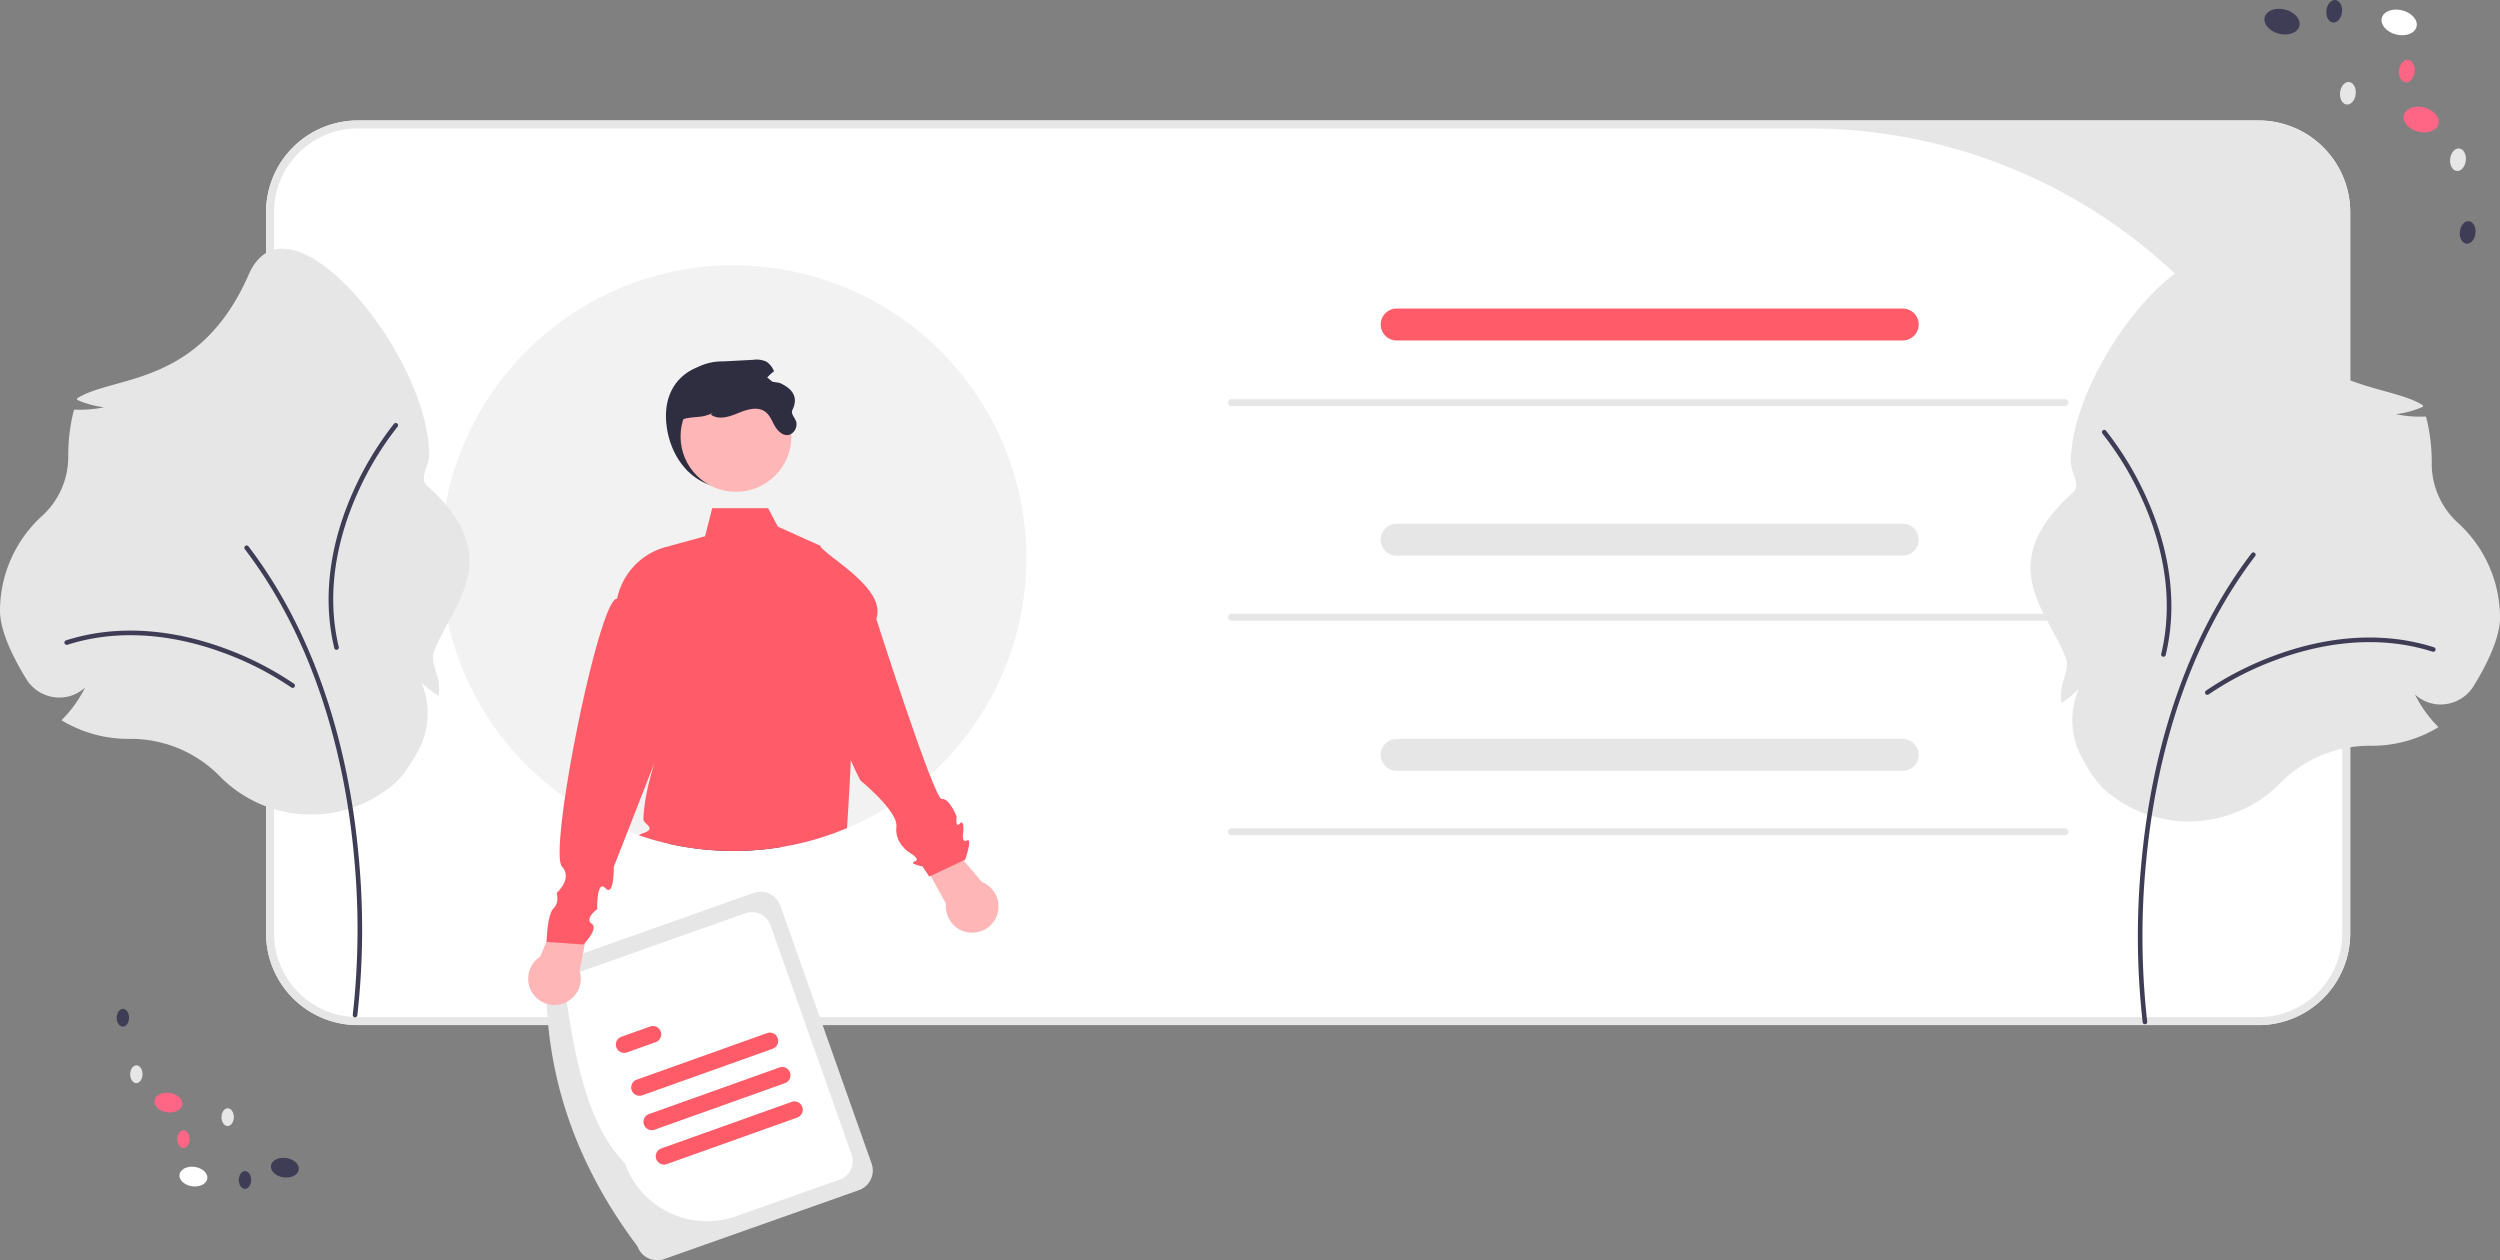 <svg xmlns="http://www.w3.org/2000/svg" data-name="Layer 1" width="722.452" height="364.196" viewBox="0 0 722.452 364.196" xmlns:xlink="http://www.w3.org/1999/xlink"><rect x="0" y="0" width="722.452" height="364.196" fill="#808080" stroke="none"/><path d="M891.457,564.133H342.148a26.516,26.516,0,0,1-26.487-26.487V329.208a26.517,26.517,0,0,1,26.487-26.487h549.309a26.517,26.517,0,0,1,26.487,26.487V537.646A26.516,26.516,0,0,1,891.457,564.133Z" transform="translate(-238.774 -267.902)" fill="#fff"/><path d="M891.457,564.133H342.148a26.516,26.516,0,0,1-26.487-26.487V329.208a26.517,26.517,0,0,1,26.487-26.487h549.309a26.517,26.517,0,0,1,26.487,26.487V537.646A26.516,26.516,0,0,1,891.457,564.133ZM342.148,305.025a24.183,24.183,0,0,0-24.183,24.183V537.646a24.183,24.183,0,0,0,24.183,24.183h549.309a24.183,24.183,0,0,0,24.183-24.183V459.054A154.029,154.029,0,0,0,761.612,305.025Z" transform="translate(-238.774 -267.902)" fill="#e6e6e6"/><ellipse cx="294.666" cy="607.921" rx="2.825" ry="4.061" transform="translate(-588.121 544.086) rotate(-81.722)" fill="#fff"/><ellipse cx="321.092" cy="605.343" rx="2.825" ry="4.061" transform="translate(-562.949 568.029) rotate(-81.722)" fill="#3f3d56"/><ellipse cx="287.43" cy="586.528" rx="2.825" ry="4.061" transform="translate(-573.145 518.612) rotate(-81.722)" fill="#ff6584"/><ellipse cx="278.18" cy="578.336" rx="2.567" ry="1.785" transform="translate(-541.016 584.233) rotate(-89.567)" fill="#e6e6e6"/><ellipse cx="274.286" cy="562.013" rx="2.567" ry="1.785" transform="translate(-528.559 564.141) rotate(-89.567)" fill="#3f3d56"/><ellipse cx="304.567" cy="590.74" rx="2.567" ry="1.785" transform="translate(-527.232 622.93) rotate(-89.567)" fill="#e6e6e6"/><ellipse cx="291.797" cy="597.115" rx="2.567" ry="1.785" transform="translate(-546.281 616.488) rotate(-89.567)" fill="#ff6584"/><ellipse cx="309.574" cy="608.9" rx="2.567" ry="1.785" transform="translate(-540.424 645.959) rotate(-89.567)" fill="#3f3d56"/><ellipse cx="932.083" cy="274.371" rx="3.601" ry="5.177" transform="translate(198.373 842.589) rotate(-75.779)" fill="#fff"/><ellipse cx="898.239" cy="274.153" rx="3.601" ry="5.177" transform="translate(173.054 809.618) rotate(-75.779)" fill="#3f3d56"/><ellipse cx="938.434" cy="302.45" rx="3.601" ry="5.177" transform="translate(175.945 869.926) rotate(-75.779)" fill="#ff6584"/><ellipse cx="949.079" cy="314.056" rx="3.272" ry="2.276" transform="translate(292.799 954.489) rotate(-83.624)" fill="#e6e6e6"/><ellipse cx="951.862" cy="335.264" rx="3.272" ry="2.276" transform="matrix(0.111, -0.994, 0.994, 0.111, 274.197, 976.107)" fill="#3f3d56"/><ellipse cx="917.262" cy="294.848" rx="3.272" ry="2.276" transform="translate(283.604 905.793) rotate(-83.624)" fill="#e6e6e6"/><ellipse cx="934.294" cy="288.45" rx="3.272" ry="2.276" transform="translate(305.104 917.032) rotate(-83.624)" fill="#ff6584"/><ellipse cx="913.311" cy="271.163" rx="3.272" ry="2.276" transform="translate(303.631 880.812) rotate(-83.624)" fill="#3f3d56"/><path d="M535.375,429.186a84.291,84.291,0,0,1-21.627,56.497v.012a86.56,86.56,0,0,1-6.242,6.265,83.405,83.405,0,0,1-7.025,5.7q-2.557,1.865-5.251,3.524-3.196,1.986-6.576,3.674-2.505,1.261-5.113,2.349a84.486,84.486,0,0,1-32.786,6.599,84.498,84.498,0,0,1-18.898-2.119,81.105,81.105,0,0,1-8.476-2.418c-1.071-.357-2.142-.748-3.201-1.163a83.499,83.499,0,0,1-18.138-9.731,84.618,84.618,0,1,1,133.331-69.188Z" transform="translate(-238.774 -267.902)" fill="#f2f2f2"/><path d="M788.633,366.284h-146.252a4.606,4.606,0,0,1,0-9.213h146.252a4.606,4.606,0,0,1,0,9.213Z" transform="translate(-238.774 -267.902)" fill="#ff5b69"/><path d="M788.633,428.47h-146.252a4.606,4.606,0,0,1,0-9.213h146.252a4.606,4.606,0,0,1,0,9.213Z" transform="translate(-238.774 -267.902)" fill="#e6e6e6"/><path d="M788.633,490.656h-146.252a4.606,4.606,0,0,1,0-9.213h146.252a4.606,4.606,0,0,1,0,9.213Z" transform="translate(-238.774 -267.902)" fill="#e6e6e6"/><path d="M422.995,628.076c-16.511-21.961-26.054-46.519-26.366-74.518a6.041,6.041,0,0,1,3.676-7.702l56.277-19.912a6.041,6.041,0,0,1,7.702,3.676l26.366,74.518a6.041,6.041,0,0,1-3.676,7.702L430.696,631.752A6.041,6.041,0,0,1,422.995,628.076Z" transform="translate(-238.774 -267.902)" fill="#e6e6e6"/><path d="M419.348,604.041c-9.93-10.04-14.181-27.948-16.951-47.907a5.658,5.658,0,0,1,3.443-7.213l48.366-17.113a5.658,5.658,0,0,1,7.213,3.443l23.463,66.311a5.658,5.658,0,0,1-3.443,7.213L451.476,619.376A25.202,25.202,0,0,1,419.348,604.041Z" transform="translate(-238.774 -267.902)" fill="#fff"/><path d="M462.066,570.973,424.39,584.421a2.4,2.4,0,1,1-1.614-4.521L460.452,566.452a2.4,2.4,0,1,1,1.614,4.521Z" transform="translate(-238.774 -267.902)" fill="#ff5b69"/><path d="M428.254,569.066l-8.289,2.959a2.4,2.4,0,1,1-1.614-4.521l8.289-2.959a2.4,2.4,0,1,1,1.614,4.521Z" transform="translate(-238.774 -267.902)" fill="#ff5b69"/><path d="M469.16,590.849l-37.676,13.448a2.4,2.4,0,0,1-1.614-4.521l37.676-13.448a2.4,2.4,0,0,1,1.614,4.521Z" transform="translate(-238.774 -267.902)" fill="#ff5b69"/><path d="M465.613,580.911l-37.676,13.448a2.4,2.4,0,0,1-1.614-4.521l37.676-13.448a2.4,2.4,0,1,1,1.614,4.521Z" transform="translate(-238.774 -267.902)" fill="#ff5b69"/><path d="M431.402,390.902c1.227,9.899,8.086,18.061,18.061,18.061a18.061,18.061,0,0,0,18.061-18.061c0-9.975-8.129-17.138-18.061-18.061C438.924,371.863,429.826,378.193,431.402,390.902Z" transform="translate(-238.774 -267.902)" fill="#2f2e41"/><path d="M465.185,512.572a85.234,85.234,0,0,1-33.327-.887C437.052,508.818,452.806,510.58,465.185,512.572Z" transform="translate(-238.774 -267.902)" fill="#2f2e41"/><path d="M394.891,544.34l8.675-20.966,6.835,3.797-4.128,21.327a7.596,7.596,0,1,1-11.383-4.159Z" transform="translate(-238.774 -267.902)" fill="#ffb6b6"/><path d="M484.636,487.606v.012c-.311,7.301-.737,14.245-1.094,19.589a84.486,84.486,0,0,1-32.786,6.599,84.498,84.498,0,0,1-18.898-2.119,81.105,81.105,0,0,1-8.476-2.418,5.229,5.229,0,0,1,1.244-.587c4.146-1.405.046-2.683.081-4.019.127-4.883,1.474-10.744,3.213-16.364L420.181,508.104l-4.031,10.295s.138,8.89-2.418,6.173c-2.568-2.718-2.384,6.08-2.384,6.08a8.011,8.011,0,0,0-2.027,2.096,1.778,1.778,0,0,0-.242,1.232v.012a1.539,1.539,0,0,0,.645.806c1.739,1.175-.76,4.284-1.866,5.516-.299.334-.495.53-.495.53l-10.629-.76v-.207c.046-1.255.334-7.865,1.981-9.443,1.808-1.739.921-4.491.921-4.491s4.721-4.18,1.555-7.577c-1.267-1.37-.702-9.489.852-19.992,3.397-23.17,11.539-57.948,15.063-57.453a19.547,19.547,0,0,1,13.946-14.902l11.481-3.155,2.05-8.096h16.168l2.81,5.32,11.781,5.32.15.069.369.161.138.438s-.012.012,0,.012l6.553,20.579C485.499,450.052,485.384,469.837,484.636,487.606Z" transform="translate(-238.774 -267.902)" fill="#ff5b69"/><path d="M512.168,529.073l-10.948-19.874,7.236-2.964,14.072,16.549a7.596,7.596,0,1,1-10.36,6.288Z" transform="translate(-238.774 -267.902)" fill="#ffb6b6"/><path d="M475.344,425.25c1.948,3.499,19.758,12.499,16.671,21.534,0,0,16.732,52.348,18.908,52.006s4.299,5.066,4.299,5.066-.462,3.529.896,2.063,1.032,2.378,1.032,2.378-.65,3.393,1.073,2.471-.542,5.571-.542,5.571L507.326,521.213l-1.968-2.929s-4.205-.801-2.226-1.435-1.861-2.769-1.861-2.769-4.016-2.73-3.457-7.25-10.423-13.408-10.423-13.408c-7.55-14.906-11.68-30.21-11.666-45.997Z" transform="translate(-238.774 -267.902)" fill="#ff5b69"/><circle cx="212.685" cy="126.118" r="16.015" fill="#ffb6b6"/><path d="M434.875,395.765c.507,3.48,3.473,8.336,2.779,8.336s-5.633-14.347-.695-15.282c3.582-.679,4.383-.083,7.731-1.535l-.472.445c2.216,1.612,5.3.618,7.829-.431,2.535-1.042,5.613-2.035,7.836-.431,1.396,1.007,1.987,2.758,2.855,4.244.868,1.493,2.473,2.904,4.126,2.445a3.266,3.266,0,0,0,2.084-3.23c-.007-1.375-1.798-2.684-1.195-3.918,1.787-3.657.18-6.149-3.716-7.87q-2.126-.323-4.251-.66a12.057,12.057,0,0,1,2.667-2.681,6.095,6.095,0,0,0-2.153-2.758,6.76,6.76,0,0,0-3.848-.556q-4.397.229-8.787.458a15.5,15.5,0,0,0-6.349,1.236c-2.417,1.243-4.001,3.668-5.154,6.134C433.576,385.255,433.986,389.715,434.875,395.765Z" transform="translate(-238.774 -267.902)" fill="#2f2e41"/><path d="M835.501,385.26H594.65a1,1,0,0,1,0-2H835.501a1,1,0,0,1,0,2Z" transform="translate(-238.774 -267.902)" fill="#e6e6e6"/><path d="M835.501,447.26H594.65a1,1,0,0,1,0-2H835.501a1,1,0,0,1,0,2Z" transform="translate(-238.774 -267.902)" fill="#e6e6e6"/><path d="M835.501,509.26H594.65a1,1,0,0,1,0-2H835.501a1,1,0,0,1,0,2Z" transform="translate(-238.774 -267.902)" fill="#e6e6e6"/><path d="M871.35,505.296a36.998,36.998,0,0,1-24.046-8.879c-2.235-1.914-4.617-5.24-7.079-9.887a22.611,22.611,0,0,1-.717-19.52,25.945,25.945,0,0,1-4.285,3.514l-.783.521-.045-.939c-.03-.611-.045-1.22-.045-1.81,0-3.476,2.629-7.004,1.417-10.217-5.111-13.542-21.32-27.001,2.172-47.96,2.173-1.939-.73-5.815-.73-8.749,0-28.748,40.63-78.482,52.146-52.136,14.201,32.492,38.669,29.017,49.508,35.728l.157.475-.463.187a27.945,27.945,0,0,1-7.425,1.975,35.407,35.407,0,0,0,8.279.694l.431-.015.105.419a52.374,52.374,0,0,1,1.555,12.674l-.002.462a23.093,23.093,0,0,0,7.628,17.219A37.084,37.084,0,0,1,961.226,446.416c0,6.094-4.142,14.094-7.617,19.732a11.158,11.158,0,0,1-8.191,5.247,10.897,10.897,0,0,1-8.794-2.841,36.036,36.036,0,0,0,6.355,8.997l.474.489-.589.343a36.971,36.971,0,0,1-18.638,5.033l-.383-.001a36.091,36.091,0,0,0-25.891,10.568A37.279,37.279,0,0,1,871.35,505.296Z" transform="translate(-238.774 -267.902)" fill="#e6e6e6"/><path d="M858.62,563.89a.665.665,0,0,1-.658-.572,222.787,222.787,0,0,1-.31-46.711c2.297-24.512,9.672-59.817,31.766-88.813a.665.665,0,1,1,1.059.807c-21.903,28.745-29.219,63.792-31.5,88.131a221.28,221.28,0,0,0,.303,46.399.666.666,0,0,1-.66.759Z" transform="translate(-238.774 -267.902)" fill="#3f3d56"/><path d="M876.65,468.695a.665.665,0,0,1-.392-1.204,91.709,91.709,0,0,1,20.246-10.306c11.17-4.089,28.156-7.797,45.643-2.231a.665.665,0,1,1-.404,1.268c-17.128-5.451-33.807-1.805-44.782,2.213a90.203,90.203,0,0,0-19.921,10.133A.663.663,0,0,1,876.65,468.695Z" transform="translate(-238.774 -267.902)" fill="#3f3d56"/><path d="M846.196,392.845a.665.665,0,0,1,1.172-.477,91.71,91.71,0,0,1,11.738,19.451c4.883,10.847,9.804,27.522,5.513,45.364a.665.665,0,1,1-1.294-.311c4.203-17.477-.634-33.849-5.432-44.506A90.203,90.203,0,0,0,846.351,393.225.663.663,0,0,1,846.196,392.845Z" transform="translate(-238.774 -267.902)" fill="#3f3d56"/><path d="M302.048,491.984A36.091,36.091,0,0,0,276.157,481.416l-.383.001A36.971,36.971,0,0,1,257.136,476.384l-.589-.343.474-.489a36.036,36.036,0,0,0,6.355-8.997,10.897,10.897,0,0,1-8.794,2.841,11.158,11.158,0,0,1-8.191-5.247c-3.475-5.638-7.617-13.638-7.617-19.732a37.084,37.084,0,0,1,12.099-27.364,23.093,23.093,0,0,0,7.628-17.219l-.002-.462a52.374,52.374,0,0,1,1.555-12.674l.105-.419.431.015a35.406,35.406,0,0,0,8.279-.694,27.945,27.945,0,0,1-7.425-1.975l-.463-.187.157-.475c10.839-6.711,35.306-3.236,49.508-35.728,11.515-26.347,52.146,23.388,52.146,52.136,0,2.933-2.903,6.81-.73,8.749,23.493,20.959,7.283,34.417,2.172,47.959-1.213,3.213,1.417,6.74,1.417,10.217,0,.59-.015,1.199-.045,1.81l-.045.939-.783-.521a25.944,25.944,0,0,1-4.285-3.514,22.611,22.611,0,0,1-.717,19.52c-2.462,4.647-4.844,7.973-7.079,9.887a36.963,36.963,0,0,1-50.648-2.433Z" transform="translate(-238.774 -267.902)" fill="#e6e6e6"/><path d="M341.38,561.891a.665.665,0,0,0,.658-.572,222.787,222.787,0,0,0,.31-46.711c-2.297-24.512-9.672-59.817-31.766-88.813a.665.665,0,1,0-1.059.807c21.903,28.745,29.219,63.792,31.5,88.131a221.28,221.28,0,0,1-.303,46.399.666.666,0,0,0,.66.759Z" transform="translate(-238.774 -267.902)" fill="#3f3d56"/><path d="M323.35,466.696a.665.665,0,0,0,.392-1.204,91.709,91.709,0,0,0-20.246-10.306c-11.17-4.089-28.156-7.797-45.643-2.231a.665.665,0,1,0,.404,1.268c17.128-5.451,33.807-1.805,44.782,2.213a90.203,90.203,0,0,1,19.921,10.133A.663.663,0,0,0,323.35,466.696Z" transform="translate(-238.774 -267.902)" fill="#3f3d56"/><path d="M353.804,390.846a.665.665,0,0,0-1.172-.477,91.71,91.71,0,0,0-11.738,19.451c-4.883,10.847-9.804,27.522-5.513,45.364a.665.665,0,1,0,1.294-.311c-4.203-17.477.634-33.849,5.432-44.506A90.202,90.202,0,0,1,353.649,391.226.663.663,0,0,0,353.804,390.846Z" transform="translate(-238.774 -267.902)" fill="#3f3d56"/></svg>